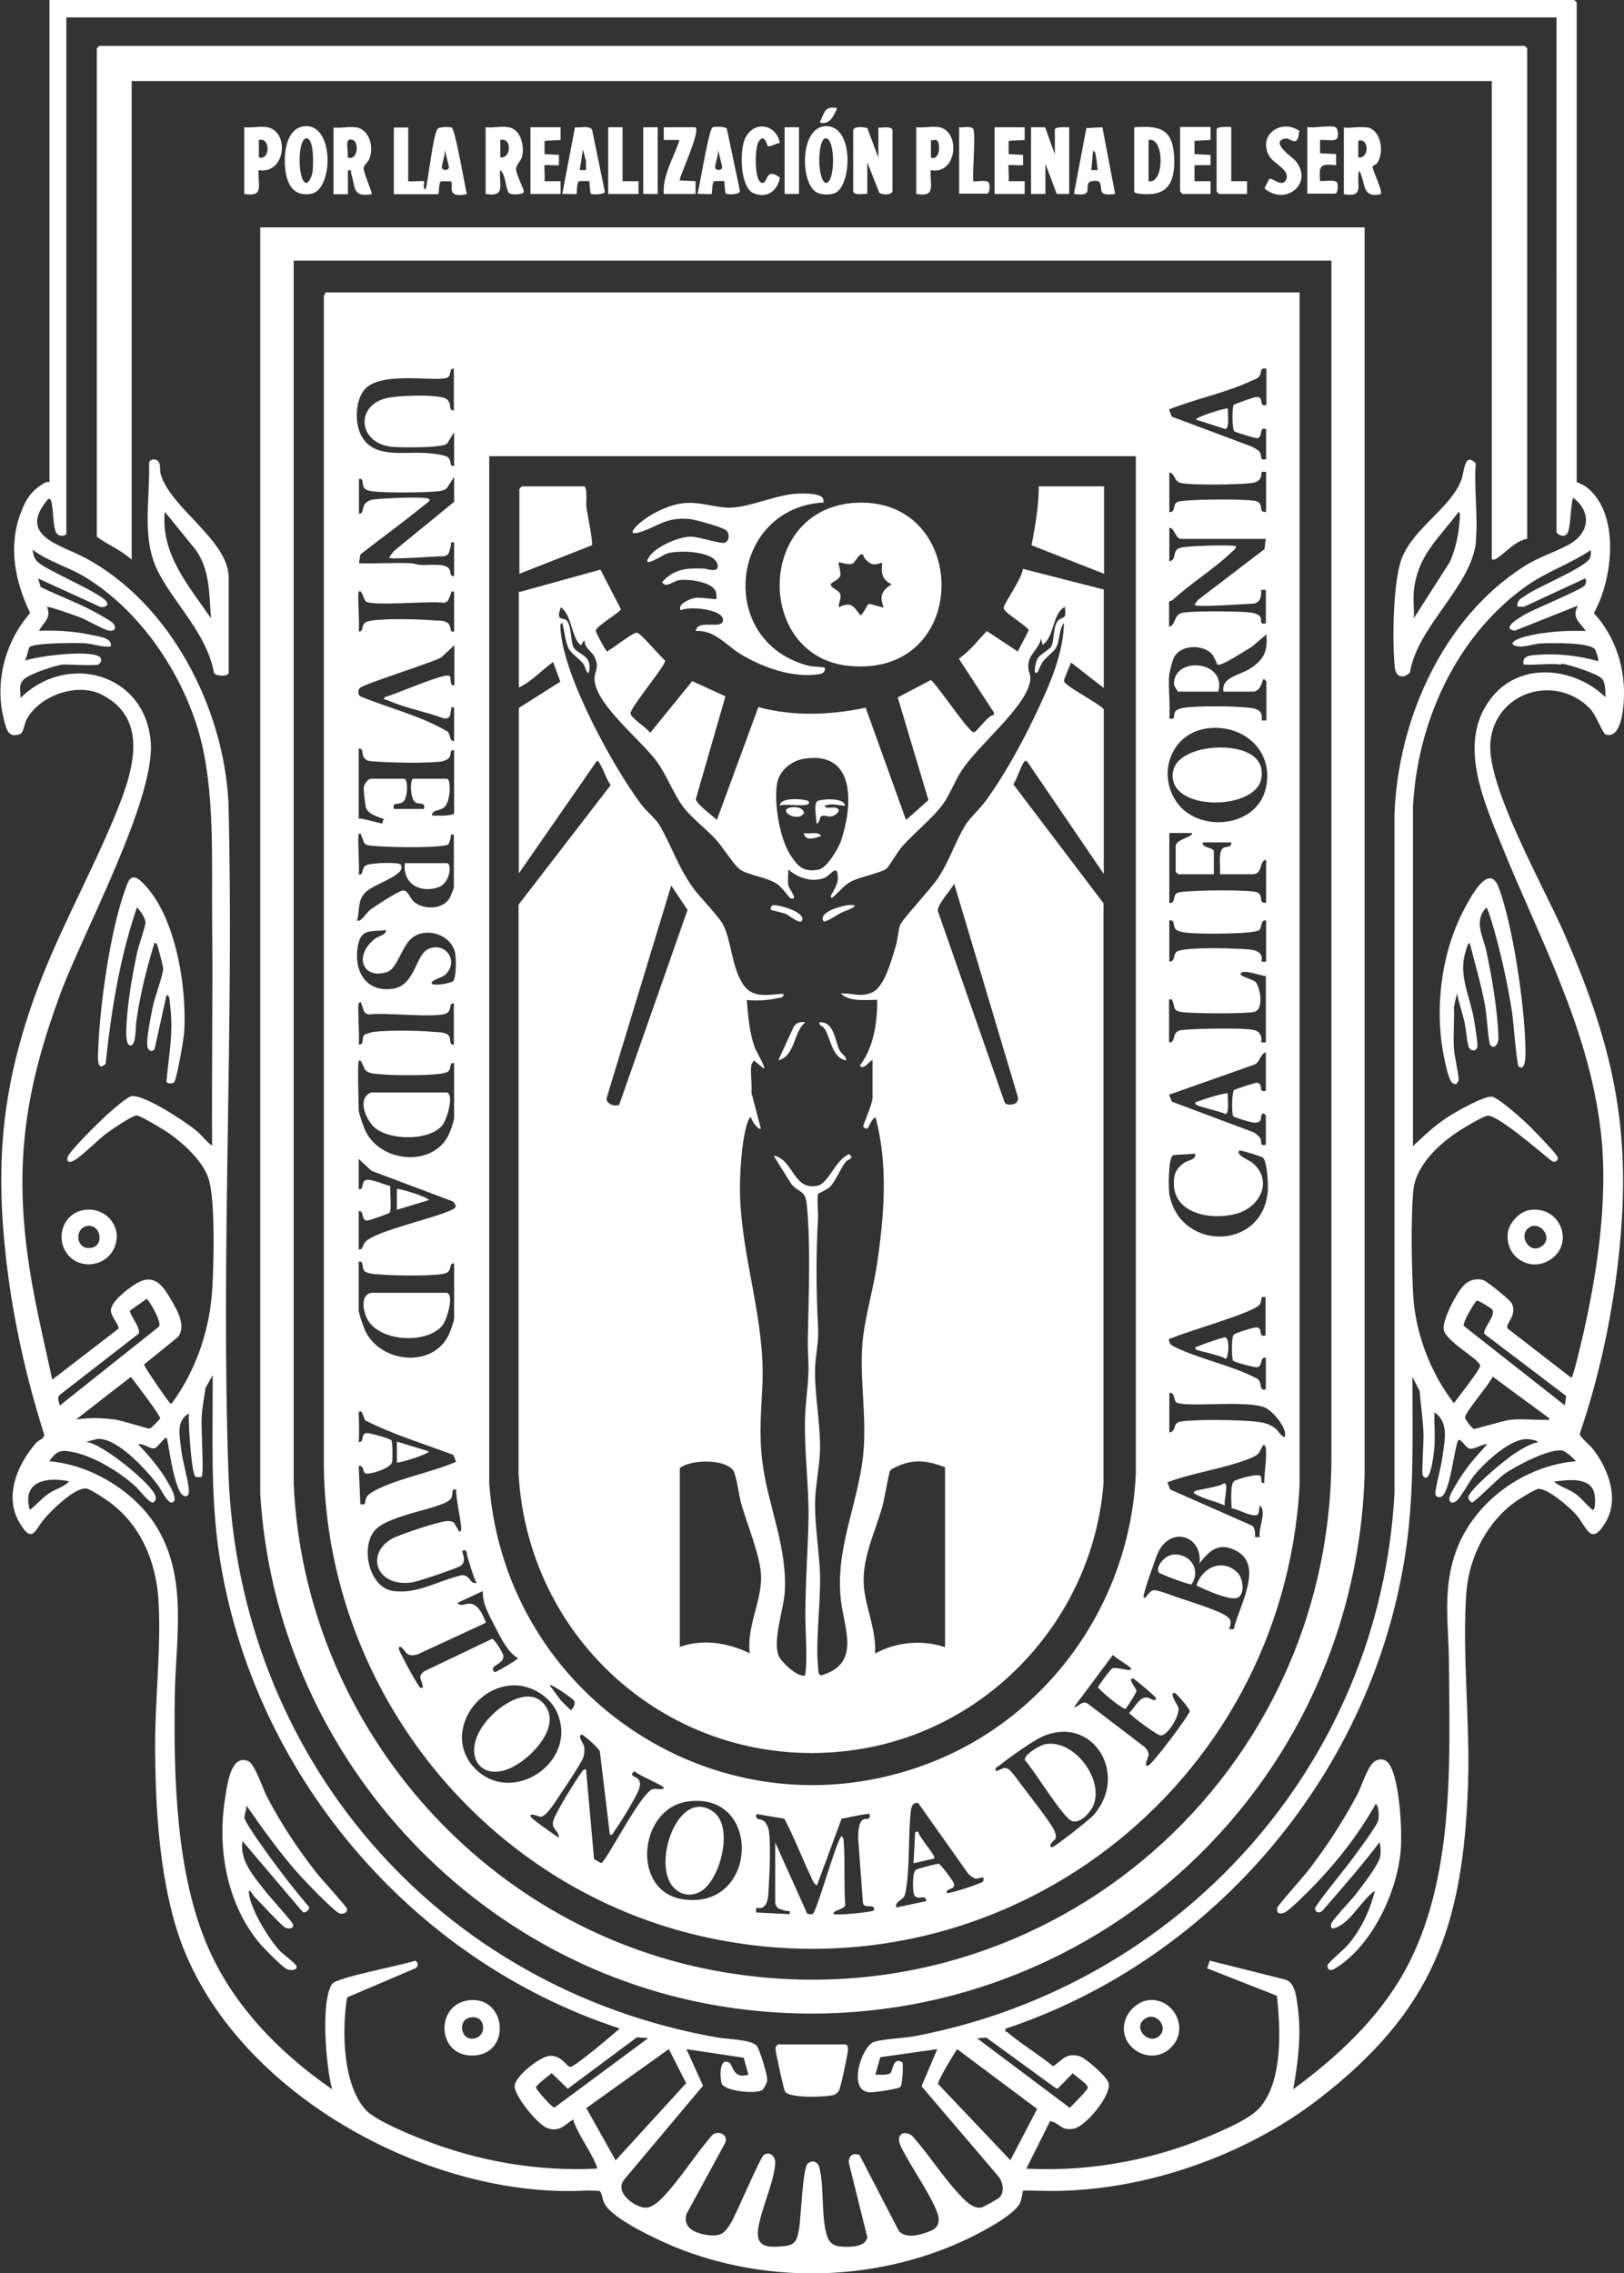 <?xml version="1.0" encoding="UTF-8"?>
<svg id="Layer_2" data-name="Layer 2" xmlns="http://www.w3.org/2000/svg" viewBox="0 0 58.72 82.17">
  <rect x="0" y="0" width="58.72" height="82.17" fill="#333333" stroke="none"/>
  <defs>
    <style>
      .cls-1 {
        fill: #fff;
      }
    </style>
  </defs>
  <g id="Layer_1-2" data-name="Layer 1">
    <g>
      <path class="cls-1" d="M56.98,17.41s.29.12.4.21c1.21.96.94,3.32.25,4.54.8.88,1.16,2.03,1.08,3.22-.03.36-.12,1.33-.65,1.17-.11-.03-.36-.73-.58-.95-1.26-1.26-3.42-.59-3.59,1.22-.15,1.59,1.95,5.27,2.65,6.88,1.88,4.31,2.52,7.38,1.94,12.13-.25,2.03-.7,4.06-1.36,6,0,.11.37.41.47.54.57.73.98,1.82.45,2.68s-.66.15-1.05-.3c-.21-.25-1.07-.99-1.38-.93-.13.03-.61.32-.74.41-1.08.73-1.75,2.03-1.85,3.33-.16,2.22.14,4.68.06,6.96-.18,5.14-1.29,8.17-5.38,11.34-2.75,2.13-6.58,3.43-10.05,3.33-.1,0-.64-.02-.66,0-.02.02-.04.33-.13.48-.3.51-1.79,1.24-2.37,1.48-3.18,1.34-6.89,1.37-10.09.07-.61-.25-2.28-1.02-2.55-1.58-.07-.13-.08-.41-.19-.45-.21,0-.42-.02-.63,0-5.82.23-12.99-3.81-14.69-9.61-.57-1.95-.71-4.14-.73-6.16-.03-1.81.23-3.81.12-5.58-.09-1.42-.65-2.74-1.82-3.58-.14-.1-.63-.42-.76-.45-.42-.09-1.33.82-1.58,1.13-.32.4-.41.86-.86.11-.58-.97-.08-2.12.6-2.9.09-.1.27-.13.29-.29-.65-2.04-1.12-4.14-1.37-6.27-.4-3.45-.18-6.15.97-9.42.82-2.33,2.03-4.44,2.96-6.69.59-1.44,1.33-3.47-.5-4.38-.88-.44-2.26.05-2.71.93-.07.13-.09.46-.24.51-.4.14-.47-.16-.55-.46-.38-1.37.01-2.87.93-3.92-.55-1.15-.8-2.4-.34-3.62.19-.51.39-.81.87-1.09.06-.04.17-.02.17-.03V0h55.13s.09.08.09.09v17.32ZM56.3.63H2.4v18.65c0,.1-.28.14-.37-.03-.11-.21-.1-.77-.16-1.05-.01-.06-.03-.2-.13-.16-1.14,1.33.45,1.65,1.33,2.12,3.08,1.64,5.01,5.4,5.19,8.83.21,8.04-.28,16.23,0,24.25.36,10.28,7.55,18.63,17.69,20.41.33.06,1.25.07,1.42.31.1.14.39,1.06.37,1.23,0,.09-.11.29-.17.35-.21.17-1.4.05-1.48-.24-.06-.2-.09-.96.28-.74.14.08.13.61.69.43l-.17-.61-2.07-.31.6,1.32-2.83,3.37c-.41.46.32,1,.72,1.04.27.02.54-.25.7-.42.61-.65,1.15-1.53,1.75-2.21.22-.18.59,0,.46.29l-1.4,2.57c-.14.52.34.7.77.76.48.06.62-.07.85-.46.2-.34,1.05-2.35,1.18-2.44.22-.13.41.04.41.28-.02.67-.53,1.71-.62,2.43-.08.66.4.64.94.59.42-.04.47-.23.54-.61s.13-2.23.32-2.38.37-.04.42.16c.18.72.05,1.79.28,2.48.08.23.22.33.45.36.3.03.93.05,1-.33l-.67-2.7c-.01-.25.16-.37.39-.27l1.43,2.76c.26.25.7.14,1.01.03.24-.09.4-.15.42-.45.04-.47-1.21-2.2-1.41-2.76-.11-.36.18-.48.45-.28.58.65,1.08,1.44,1.66,2.07.2.22.53.6.86.52.07-.02.57-.3.63-.35.21-.2.13-.57-.03-.77l-2.78-3.26.57-1.34-2.06.29-.18.63c.14,0,.42.03.54-.05.1-.07.08-.6.43-.4.05.03.02.82-.07.9-.07.07-.96.2-1.11.19-.82-.05-.28-1.7.18-1.83.4-.11,1.02-.12,1.46-.2,9.57-1.82,16.81-9.8,17.34-19.61v-24.54c.12-3.41,1.73-7.08,4.66-8.96.54-.35,1.09-.51,1.62-.79.76-.4.88-1.18.18-1.71-.1.25-.08,1.17-.23,1.32-.13.13-.37,0-.37-.09V.63ZM3.58,24.02c-.19.05-1,0-1.26,0s-1.22.33-1.44.52c-.23.2-.13.42-.14.69,1.68-1.66,4.5-.91,4.71,1.58.17,2.08-2.44,6.89-3.26,9.09-1.2,3.25-1.66,5.86-1.21,9.34.2,1.56.58,3.1.91,4.63l2.39-1.84c.06-.1-.27-.44-.27-.66,0-.34.68-.84.96-1,.62-.34.92.11,1.21.6.22.38.58.98.24,1.37l-1.21.98c0,.08.76,1.18.87,1.31.04.05.05.11.13.1.9-1.23,1.39-2.7,1.47-4.22.05-.87.11-3.21-.15-3.94-.23-.65-.94-1.28-1.5-1.66-.17-.11-.94-.58-1.09-.59-.16,0-.9.51-1.08.64-.3.22-.95.88-1.19.99-.16.08-.26.07-.23-.11.04-.21,1.17-1.31,1.41-1.53.17-.15.76-.68.92-.69.48-.04,1.95.93,2.35,1.27.19.16.34.38.55.52-.02-2.71.03-5.42,0-8.13-.02-2.15.11-4.72-.47-6.77-.63-2.23-2.18-4.5-4.19-5.69-.6-.35-1.28-.53-1.83-.95.02.17.05.31.17.43.36.35,2.45,1.18,2.53,1.5.03.13-.19.18-.29.12l-2.21-1.01.09.31c.72.35,1.54.64,2.22,1.05.09.05.36.2.4.26.14.16.06.31-.17.26-.2-.04-.79-.39-1.06-.49-.14-.05-1.12-.4-1.16-.36.17.41-.12.54-.29.86.62-.02,1.23.01,1.84.14.26.06.84.1.75.43-.32.03-.63-.1-.95-.12s-1.78-.01-1.97.13c-.06.04-.11.41-.18.5.49-.17,2.33-.4,2.7-.14.1.07.06.23-.03.26ZM56.44,24.02c-.42-.05-.92.03-1.35,0-.07-.32.24-.33.49-.35.74-.06,1.5.03,2.21.23.03-.03-.08-.37-.12-.43-.2-.26-1.62-.23-1.98-.21-.31.02-.75.22-1,.03-.05-.23.95-.39,1.14-.41.5-.07,1-.09,1.51-.07-.23-.34-.52-.47-.29-.92l-2.28.91c-.51-.09.16-.46.35-.58.34-.2,2.07-.91,2.17-1.05.05-.06.1-.2.02-.26l-2.2,1.02h-.24c-.05-.23.15-.31.33-.43.42-.3,2.14-.99,2.29-1.33.04-.09.03-.19.03-.29-.78.53-1.59.77-2.37,1.33-2.51,1.81-3.9,4.89-4.06,7.95v12.27c.41-.39.8-.76,1.27-1.06.29-.19,1.28-.75,1.58-.73.21.02.98.71,1.18.89.17.15,1.21,1.21,1.21,1.32,0,.13-.13.18-.23.11-.36-.28-1.96-1.68-2.32-1.63-.16.02-.84.43-1.01.54-.73.47-1.59,1.26-1.67,2.18-.09,1.04-.06,2.74,0,3.8.08,1.35.64,2.81,1.47,3.87.14-.19.95-1.22.95-1.35,0-.23-1.26-.88-1.32-1.32-.05-.35.5-1.4.77-1.63.18-.16.43-.22.66-.15.13.04.99.73,1.04.85.19.46-.25.71-.16.9l2.3,1.78c.08-.02.3-1.03.35-1.21.58-2.44,1.02-5.28.71-7.78-.46-3.74-2.2-6.86-3.58-10.27-.67-1.65-1.63-3.79-.32-5.37,1.05-1.27,2.97-1.04,4.08.03,0-.17,0-.53-.12-.66-.16-.19-1.2-.52-1.46-.55ZM2.17,50.8l3.57-2.84c.15-.14-.38-1.01-.44-1.01l-.61.43c.04.2.42.66.32.83l-2.85,2.21c-.11.11-.02.25,0,.38ZM53.66,48.2c0-.24.46-.69.28-.88-.04-.05-.49-.32-.54-.31-.12.11-.53.82-.47.92l3.65,2.87.05-.34-2.98-2.26ZM22.4,73.32c-7.55-2.47-13.27-9.23-14.47-17.1-.33-2.17-.23-4.32-.24-6.51l-.26.46c-.05.36-.13.76-.14,1.12-.02.29.09,2.04,0,2.09-.03.02-.19.02-.22,0-.15-.09-.27-2-.24-2.29-.48.28-.33.82-.28,1.29s.26,1.1.28,1.51c.01.28-.23.24-.34,0-.25-.53-.34-1.35-.46-1.93-.15.05-.32.36-.44.39-.17.04-.41-.2-.59-.14.39.41.81.9,1.08,1.39.06.11.39.64.15.71-.17.05-.41-.48-.52-.63-.42-.55-1.45-1.7-2.18-1.67l-.43.11c.55.01,2.48,1.58,2.53,1.99.01.09-.01.15-.09.2-.14.04-.52-.48-.66-.6-.57-.51-1.44-1.04-2.18-1.21-.46-.1-.63-.1-.92.32,1.51.12,3.12,1.1,3.9,2.4,1.12,1.86.67,4.03.64,6.08-.04,2.91.03,6.44,1.22,9.13.93,2.11,2.6,3.8,4.47,5.09-.22-.78-.43-3.18,0-3.81.17-.24,2.58-.68,3-.84.13.07.13.21,0,.28l-2.46,1.05c-.19,1.16-.17,3.15.68,4.07.34.37,1.53.86,2.04,1.06,2.01.79,4.13,1.16,6.29,1.06.06,0,.02-.08,0-.12-.22-.56-.65-1.08-.84-1.66-.32.22-.53.48-.96.3-.32-.13-1.18-1.16-1.15-1.52s.94-1.07,1.28-1.08c.44-.01.61.42.74.4.19-.03,1.52-1.16,1.76-1.37ZM2.75,51.31c.48-.07.92-.06,1.4,0,.24.03,1.2.34,1.26.33.04,0,.37-.33.38-.37.02-.09-.92-1.33-1.06-1.5l-1.98,1.54ZM51.87,51.03c-.02.39.02.79,0,1.18,0,.12-.13,1.57-.43,1.12-.04-.06.04-1.25.03-1.47-.01-.51-.1-1.07-.14-1.58l-.26-.51c0,2.11.07,4.19-.24,6.28-1.16,7.94-6.87,14.75-14.47,17.28-.04.13.03.1.07.13.5.43,1.13.8,1.65,1.23.34-.23.45-.49.94-.37.21.05,1.04.76,1.07,1,.07.45-.83,1.53-1.25,1.62-.48.1-.49-.19-.87-.27l-.86,1.72c2.39.12,4.76-.34,6.93-1.31.47-.21,1.22-.54,1.54-.93.81-.98.72-2.82.59-4.01l-2.52-.99.09-.28,2.75.69c.35.13.38.63.43.95.14,1.01.02,2.01-.16,3.01,1.58-1.16,3.07-2.54,4.03-4.27,1.81-3.29,1.63-7.49,1.6-11.16-.01-1.44-.25-2.67.28-4.08.66-1.75,2.46-3.04,4.31-3.19-.08-.11-.38-.37-.5-.39-.47-.07-1.7.57-2.1.86-.21.15-1.08,1.03-1.15,1.02-.05,0-.15-.12-.14-.19.04-.29,1.38-1.4,1.69-1.59.26-.16.53-.34.83-.4-.02-.07-.32-.11-.38-.11-.61-.03-1.53.83-1.91,1.29-.19.23-.48.78-.63.92s-.31.11-.28-.1c.02-.13.33-.64.43-.78.27-.42.61-.79.94-1.15-.17-.01-.46.18-.61.17s-.24-.22-.34-.28c-.06-.04-.04-.09-.12,0-.16.5-.24,1.49-.5,1.92-.1.17-.34.14-.31-.08.06-.42.2-.86.26-1.3.07-.56.24-1.2-.28-1.57ZM56.01,51.26l-2.04-1.5c-.12.29-.98,1.26-1,1.48,0,.06.26.4.32.41.07.01,1.06-.3,1.32-.33.41-.04.84.01,1.26,0,.06,0,.16.04.14-.06ZM2.52,53.55c-.81-.18-1.75-.02-1.44,1.03.24-.19.44-.43.69-.6s.55-.23.74-.44ZM56.18,53.55c.23.2.53.26.79.45.21.15.35.35.53.5.05.04.09.14.14.03s.04-.41.01-.53c-.12-.64-1-.51-1.48-.44ZM23.43,73.67l-.4-.03-2.5,1.86-.58-.56s-.59.44-.57.52c.02.09.59.74.67.72l3.39-2.51ZM35.32,73.67l3.36,2.52s.64-.63.65-.72c.02-.14-.45-.42-.54-.53l-.54.55h-.06s-2.53-1.84-2.53-1.84l-.34.03ZM24.18,74.07l-2.98,2.13,1.06,1.89,2.55-2.79-.62-1.22ZM36.53,78.09l.97-1.86-2.89-2.16c-.11.15-.73,1.18-.69,1.26l2.62,2.76Z"/>
      <path class="cls-1" d="M49.34,8.22v45.08c-.36,12.01-10.99,21-22.94,19.27-9.28-1.35-16.44-9.22-16.99-18.58V8.22h39.93ZM48.14,9.42H10.62v44.22c.38,8.6,6.72,15.98,15.17,17.58,11.68,2.21,22.27-6.66,22.35-18.44V9.42Z"/>
      <path class="cls-1" d="M55.2,19.48c-.42.08-.74.48-1.06.69-.07.05-.11.07-.2.05V2.93H4.76v17.3c-.38-.35-.86-.53-1.26-.83V1.75s.08-.09.09-.09h51.54s.09.08.09.09v17.73Z"/>
      <path class="cls-1" d="M53.37,19.57c-.16,1.62-2.12,3.06-2.39,4.74-.25.24-.51.17-.55-.2-.09-.93-.07-3.09.26-3.94.44-1.1,1.74-1.79,2.14-2.8.12-.3.11-1.06.53-.62-.07.9.09,1.93,0,2.82ZM51.12,21.46c-.03.29.02.6,0,.89l1.31-2.05c.21-.49.32-1.01.35-1.54,0-.03.04-.32-.06-.23-.76,1.01-1.49,1.57-1.61,2.93Z"/>
      <path class="cls-1" d="M8.26,24.33c-.04.14-.45.11-.52,0-.26-1.4-1.35-2.41-1.98-3.58-.67-1.23-.33-2.65-.37-3.99,0-.15.17-.19.29-.12.15.09.09.37.13.5.37,1.25,2.46,2.39,2.46,3.75v3.45ZM7.63,22.35c-.07-.85-.03-1.74-.55-2.47l-1.12-1.38c-.16,1.51.87,2.69,1.67,3.85Z"/>
      <path class="cls-1" d="M28.17,73.9h2.41c.06,0,.09.13.08.19,0,.15-.26,1.35-.32,1.47-.03.06-.12.14-.18.16-.29.09-1.6.13-1.77-.11-.05-.06-.35-1.44-.35-1.55,0-.1.05-.12.12-.18Z"/>
      <path class="cls-1" d="M14.76,4.6v1.95c.1.02.55-.02.57,0,.03.03-.07.29.06.29.1-.37.27-1.97.43-2.18.06-.08.42-.08.51-.05.13.05.48,2.12.55,2.41-.79.16-.46-.34-.57-.46-.01-.01-.32-.01-.37,0-.07.01-.07.46-.09.46h-1.61v-2.41h.52ZM16.08,5.4c.04.18-.12.53-.1.66s.32.11.24-.08l-.14-.59Z"/>
      <path class="cls-1" d="M31.36,7.01c-.14-.02-.46.07-.51-.09v-2.22c.05-.15.38-.11.51-.07l.4,1.07v-1.09c.14.02.46-.07.51.09v2.22c-.05.14-.39.13-.48.04l-.43-1.09v1.15Z"/>
      <path class="cls-1" d="M37.28,4.6h.51s.35.98.35.98v-.89c0-.12.42-.09.52-.09v2.41h-.45s-.41-1.09-.41-1.09v1.09h-.52v-2.41Z"/>
      <path class="cls-1" d="M12.89,4.6c.48.1.64.74.46,1.15-.05.12-.19.21-.2.32-.02.16.33.91.29.95-.71.11-.57-.22-.74-.73-.03-.09.05-.16-.12-.13v.86h-.52v-2.41c.25.03.6-.05.83,0ZM12.57,5.69c.37.14.42-.55.19-.63-.34-.12-.15.38-.19.63Z"/>
      <path class="cls-1" d="M18.4,4.6c.44.09.56.67.48,1.05-.04.17-.22.3-.22.47,0,.18.29.72.28.81,0,.11-.43.12-.52.06-.14-.09-.13-.73-.34-.84-.04.52.22.99-.52.86v-2.41c.25.03.6-.05.83,0ZM18.09,5.69c.4.05.43-.74,0-.63v.63Z"/>
      <path class="cls-1" d="M49.43,4.6c.51.1.63.91.37,1.29-.05.07-.16.09-.17.13-.01.14.39.9.29,1-.71.15-.52-.42-.78-.86-.12.51.23.99-.55.86v-2.41c.25.03.6-.05.83,0ZM49.11,5.69c.41.06.4-.73,0-.6v.6Z"/>
      <path class="cls-1" d="M41.01,4.6c.88-.06,1.37.03,1.44,1,.04.62-.03,1.33-.78,1.41-.11.01-.66.03-.66-.09v-2.33ZM41.53,6.55c.58.12.58-1.62,0-1.49v1.49Z"/>
      <path class="cls-1" d="M11.06,4.56c1.04-.03.99,2.34.17,2.45-.49.07-.75-.17-.87-.63-.14-.57-.1-1.8.7-1.82ZM11.06,5c-.32.06-.3,1.69.05,1.61.1-.09.17-.26.19-.39.03-.19.07-1.27-.24-1.22Z"/>
      <path class="cls-1" d="M29.43,6.88c-.5-.48-.47-2.28.42-2.32,1.06-.04.95,2.23.31,2.43-.22.07-.56.06-.73-.11ZM29.84,5c-.27.05-.31,1.41,0,1.61.37.08.38-1.67,0-1.61Z"/>
      <path class="cls-1" d="M26.25,7c-.05-.05-.05-.44-.06-.45-.01-.01-.32-.01-.37,0-.07.01-.07.43-.09.46-.03.03-.42-.02-.51,0,.08-.29.41-2.36.55-2.41.09-.03.46-.03.51.05l.47,2.23c.04.18-.47.15-.5.12ZM25.96,5.4c.04.18-.12.53-.1.66s.32.11.24-.08l-.14-.59Z"/>
      <path class="cls-1" d="M21.37,7c-.05-.05-.05-.44-.06-.45-.01-.01-.33-.01-.37,0-.09.02-.08.45-.09.46-.02.02-.43-.01-.52,0l.46-2.41c.16.03.55-.08.62.1l.46,2.23c-.03.12-.47.1-.5.08ZM21.19,6.15v-.31s-.11-.44-.11-.44l-.12.75h.23Z"/>
      <path class="cls-1" d="M39.86,4.6l.46,2.41c-.7.1-.41-.19-.57-.43-.05-.07-.33-.05-.38.02-.14.2.17.51-.54.41l.45-2.38.58-.03ZM39.69,6.15s-.05-.45-.07-.53c-.01-.06-.02-.17-.1-.16l-.06.69h.23Z"/>
      <path class="cls-1" d="M9.67,4.6c.81.16.66,1.71-.32,1.55-.04.52.23.99-.52.86v-2.41c.25.03.6-.05.83,0ZM9.36,5.69c.42.12.42-.75,0-.63v.63Z"/>
      <path class="cls-1" d="M33.97,4.6c.76.15.65,1.73-.32,1.55-.04.52.23.99-.52.86v-2.41c.25.03.6-.05.83,0ZM33.88,5.07c-.05-.03-.15,0-.22,0v.63c.35.11.34-.55.22-.62Z"/>
      <path class="cls-1" d="M43.77,4.6v.46s-.58.03-.58.03v.48s.58.03.58.03v.37s-.58,0-.58,0v.58h.58s0,.46,0,.46h-1.01s-.09-.08-.09-.09v-2.33h1.09Z"/>
      <path class="cls-1" d="M37.05,4.6v.46s-.58.03-.58.03v.48s.52.03.52.03v.37c-.09.02-.5-.02-.52,0s.02.48,0,.58h.58s0,.46,0,.46h-1.09v-2.41h1.09Z"/>
      <path class="cls-1" d="M20.27,4.6v.46s-.58.03-.58.03v.48s.52.03.52.03v.37c-.09.02-.5-.02-.52,0s.02.48,0,.58h.58s0,.46,0,.46h-1.09v-2.41h1.09Z"/>
      <path class="cls-1" d="M48.28,4.6c.11.03.12.32.06.41-.08.11-.47.03-.61.05v.48s.58.03.58.03v.4c-.58-.05-.62,0-.58.57.14.02.53-.06.61.05.06.09.03.41-.06.41h-1.01v-2.41c.26.05.79-.07,1.01,0Z"/>
      <path class="cls-1" d="M46.98,4.72c-.06.69-.31.23-.53.29-.54.13.29.68.39.8.68.82-.36,1.65-1.12,1l.17-.34c.11-.07.46.33.61.03.17-.36-.44-.56-.62-.88-.4-.75.45-1.34,1.1-.89Z"/>
      <path class="cls-1" d="M25.15,4.6c.17.18-.52,1.63-.58,1.92l.58.03v.46h-1.15c-.05-.68.37-1.32.57-1.95h-.57s0-.46,0-.46h1.15Z"/>
      <path class="cls-1" d="M28.2,5.17c-.14,0-.3.13-.43.12-.03,0-.12-.51-.34-.17-.15.23-.17,1.55.16,1.49.18-.04.1-.57.61-.19-.09.49-.48.77-.96.56s-.5-1.52-.31-1.95c.3-.69,1.14-.57,1.27.15Z"/>
      <polygon class="cls-1" points="22.51 4.6 22.51 6.55 23.09 6.55 23.09 7.01 21.99 7.01 21.99 4.6 22.51 4.6"/>
      <path class="cls-1" d="M44.52,4.6v1.95h.57s0,.46,0,.46h-1.01s-.09-.08-.09-.09v-2.24c0-.12.42-.09.52-.09Z"/>
      <path class="cls-1" d="M34.69,4.6c.14.02.46-.07.51.09.08.25-.06,1.79,0,1.86.03.03.42-.05.52.02.11.08.06.43-.03.43h-1.01v-2.41Z"/>
      <rect class="cls-1" x="28.37" y="4.6" width=".52" height="2.41"/>
      <rect class="cls-1" x="23.26" y="4.6" width=".52" height="2.41"/>
      <path class="cls-1" d="M30.27,3.91c-.13.29-.27.62-.63.52.17-.35.17-.62.63-.52Z"/>
      <path class="cls-1" d="M8.9,65.22c.04.16-.07.35-.06.49.01.18.94,1.45,1.12,1.69.39.53.8,1.04,1.22,1.54.02.1-.18.26-.26.14l-2.15-2.53c-.12.71.43,1.3.84,1.83.14.18.98,1.11.99,1.19.02.15-.16.16-.28.11s-.95-.95-1.12-1.12c-.04-.04-.22-.37-.2-.14.05.58.72,1.67,1.12,2.1.11.11.59.47.6.55.04.16-.22.16-.34.11-.17-.07-.83-.75-.98-.92-1.22-1.46-1.56-3.48-1.25-5.33.07-.43.2-1.54.83-1.27.23.1.52.99.67,1.28.5.96,1.12,1.9,1.79,2.75.15.2,1.09,1.22,1.11,1.31.02.14-.17.21-.28.16-.22-.1-1.16-1.08-1.38-1.32-.74-.81-1.38-1.72-2.01-2.62Z"/>
      <path class="cls-1" d="M16.98,72.3c1.34-.13,1.51,1.94.15,2s-1.41-1.88-.15-2ZM16.98,72.93c-.44.1-.32.82.14.76.51-.06.46-.9-.14-.76Z"/>
      <path class="cls-1" d="M49.74,68.32c-.47.32-.85,1.07-1.35,1.32-.16.08-.3.12-.26-.09.03-.14.71-.85.86-1.04.22-.28.89-1.14.92-1.43.02-.14.01-.35-.03-.49-.64.85-1.34,1.64-2.04,2.45-.1.13-.29.11-.29-.06,0-.11,1.14-1.5,1.31-1.74.2-.27.87-1.16.96-1.4.04-.12.03-.19.03-.31,0-.06-.03-.31-.11-.32-.6,1.07-1.4,2.1-2.27,2.99-.17.18-.85.86-1.02.93-.16.07-.3.05-.27-.16.01-.09,1.02-1.21,1.17-1.42.64-.84,1.24-1.76,1.73-2.69.16-.3.39-1.1.67-1.22.27-.12.45.02.56.27.3.67.39,2.2.34,2.93-.11,1.49-.99,3.39-2.26,4.24-.13.09-.39.26-.39-.04,0-.08.6-.58.72-.72.49-.56.83-1.29,1-2.01Z"/>
      <path class="cls-1" d="M41.52,72.3c.82-.1,1.42.85.96,1.54-.67,1-2.17.22-1.78-.86.12-.33.47-.64.82-.68ZM41.92,73.59c.36-.34-.16-.93-.56-.59s.19.93.56.59Z"/>
      <path class="cls-1" d="M6.3,39.12c-.05.06-.26.06-.28-.02.06-.76.21-1.52.17-2.29,0-.12-.06-.74-.08-.78-.01-.03-.07-.07-.09-.06l-.43,1.95c-.1.13-.23.06-.26-.09-.05-.26.13-1.11.19-1.42.07-.36.37-1.13.38-1.4,0-.07-.2-.85-.23-.89-.09-.1-.1.02-.12.08-.27.89-.49,1.79-.62,2.71-.03.19,0,.88-.21.88s-.15-.65-.14-.83c.04-.78.21-1.73.37-2.5.05-.24.31-.97.31-1.12s-.2-.44-.31-.54c-.62,1.82-.93,3.73-1.13,5.65-.33.33-.28-.28-.27-.5.06-1.61.42-4.2.95-5.72.15-.45.25-.74.69-.29,1.18,1.2,1.57,3.77,1.47,5.38-.02.25-.26,1.66-.36,1.79Z"/>
      <path class="cls-1" d="M3.02,43.74c.86-.15,1.52.73,1.04,1.5-.34.55-1.18.63-1.6.12-.48-.58-.19-1.49.56-1.62ZM3.19,44.31c-.48.04-.47.77-.02.8.63.04.51-.84.02-.8Z"/>
      <path class="cls-1" d="M54.92,38.56c-.08-.05-.2-1.64-.24-1.92-.14-.91-.34-1.86-.58-2.75-.04-.14-.29-1.08-.36-1.08-.47.49-.11,1.03.01,1.6.2.95.4,2.12.43,3.09,0,.37-.28.46-.33.16-.07-.42-.08-.89-.16-1.34-.14-.76-.36-1.49-.55-2.24-.08.03-.13.25-.15.33-.27.84.17,1.61.31,2.47.03.17.14.85.12.95-.03.18-.25.19-.32,0-.07-.22-.09-.66-.16-.94-.08-.33-.19-.65-.26-.98l-.11.49c.02.49-.03,1.01,0,1.5.01.23.19,1.01.17,1.14-.04.17-.18.21-.29.02-.14-.25-.29-1.09-.33-1.4-.2-1.61.07-3.4.84-4.83.22-.41.88-1.68,1.23-.75.51,1.37.91,4.12.96,5.59,0,.17.08,1.09-.23.89Z"/>
      <path class="cls-1" d="M55.3,43.74c1.1-.18,1.66,1.19.76,1.79-.73.48-1.65-.09-1.54-.97.05-.37.42-.76.78-.82ZM55.22,44.43c-.3.31.13.95.56.59.4-.34-.19-.98-.56-.59Z"/>
      <path class="cls-1" d="M46.99,10.57v43.13c-.61,10.88-10.71,18.66-21.44,16.33-7.93-1.72-13.7-8.84-13.84-16.96V10.77c-.01-.06.04-.2.09-.2h35.19ZM16.42,13.33c-.18-.04-.1.19-.2.29-.24.25-2.5-.28-3.07.5-.3.4-.32,1.14-.11,1.58.41.87,1.48.63,2.26.67.2.01.81.05.92.18s.02.32.2.29v-1.21l-.26.41c-.21.16-1.68.14-2.01.11-1.19-.14-1.31-1.46-.21-1.75.41-.11,1.77-.15,2.14-.01.06.02.09.05.13.1.11.14.01.37.2.34v-1.49ZM45.78,13.33c-.26-.06-.13.13-.26.29-.06.07-.17.1-.26.14-.9.43-2.05.66-2.99,1.04l.1.26,2.91,1.09c.08.05.22.11.27.19.1.17-.03.31.23.26v-1.09c-.28-.1-.1.29-.32.33-.06.01-.78-.21-.83-.25-.09-.08-.08-.92-.02-.96.05-.03.74-.28.81-.28.33-.02.05.37.37.29v-1.32ZM41.07,16.49h-23.38v37.15c.59,7.77,8.43,12.89,15.81,10.13,4.4-1.65,7.37-5.83,7.57-10.53V16.49ZM42.28,17.07v1.44c.21.02.14-.22.23-.32.07-.08.22-.08.31-.09.57-.05,1.98-.07,2.53,0,.42.06.09.45.43.4v-1.44c-.26-.04-.13.05-.19.19-.08.18-.24.2-.42.22-.51.05-1.93.07-2.41,0-.35-.05-.23-.33-.49-.4ZM16.42,17.24l-.26.4c-.11.1-.2.1-.34.12-.52.05-1.85.06-2.35,0-.09-.01-.23-.04-.29-.11-.12-.13,0-.37-.2-.34v1.26c.19,0,.09-.22.23-.37.05-.06.14-.11.21-.13.17-.04.69-.06.9-.07.24-.01,1-.04,1.18.03.13.05-.16.22-.2.26-.74.6-1.52,1.17-2.27,1.75l-.05.32c.62.02,1.25-.03,1.87,0,.12,0,.23.05.34.06.26.02.81-.06,1,.09.15.11.04.35.23.31v-1.21c-.17-.03-.09.04-.12.13-.06.18-.03.32-.26.37-.16-.02-1.97.14-1.97.04l.17-.23,2.18-1.78v-.89ZM45.78,19.48h-3.07c-.21,0-.25-.42-.43-.4v1.21c.31-.06.05-.42.44-.5.19-.04.78-.06,1.02-.07.1,0,.95-.02.95.03,0,.09-.09.14-.15.2-.62.6-1.47,1.12-2.13,1.73-.05.05-.14.05-.14.06v.92c.28-.09.14-.47.54-.52.45-.06,1.96-.05,2.41,0,.09.01.27.06.33.13.11.15-.05.32.22.26v-1.21h-.17c.02.22-.02.45-.27.5-.18,0-2.14.15-2.14.04l.12-.17,2.41-1.84.05-.38ZM12.97,21.38c-.05.06.04,1.24,0,1.44.19.03.08-.2.23-.31.06-.05.18-.07.26-.08.52-.08,1.74-.05,2.3,0,.13,0,.32,0,.43.09.15.11.04.35.23.31v-1.44c-.15-.03-.09.02-.12.08-.07.13-.05.28-.25.32-.46-.08-2.57.13-2.82-.05-.08-.06-.16-.47-.25-.35ZM42.28,24.33c-.05.52.04,1.11,0,1.64.27.06.11-.12.22-.26.05-.07.23-.12.33-.13.5-.07,1.78-.06,2.3,0,.32.03.54.09.49.46h.17v-1.41s-.08-.08-.09-.09c-.06,0-.09.46-.4.46h-1.06c-.1-.51.57-.59.94-.82.52-.33.66-.62.61-1.25l-.54.46c-.18.09-1.1.72-1.23.63-.02-.01-.12-.32-.24-.42-.35-.31-1.09-.29-1.33.16-.06.12-.15.46-.16.59ZM16.42,23.33l-.46.43c-.34.2-2.88.98-2.96,1.12-.06.09-.07.25.05.3,1.03.42,2.15.69,3.11,1.25.15.08.07.39.26.35v-1.21c-.16-.01-.09,0-.11.09-.04.17,0,.32-.25.31-.65-.24-1.42-.38-2.05-.66-.07-.03-.14,0-.11-.11.34-.07,2.16-.89,2.35-.77.09.06-.02.39.18.34v-1.44ZM43.64,26.33c-1.29.18-1.82,1.63-1.09,2.67.77,1.1,2.83.93,3.2-.44s-.76-2.41-2.11-2.23ZM12.97,27.06v2.53c.14-.02.83.2.86.17,0,0,0-.12.06-.14.01-.04-.57-.13-.66-.43-.02-.08-.09-.64-.08-.72.01-.11.15-.32.26-.32h1.21c.13,0,.15.73-.07.85-.16.1-.37-.02-.31.24h1.09c.06-.27-.15-.14-.31-.24-.19-.11-.21-.85-.07-.85h1.21c.15,0,.15.83-.11,1.04-.16.13-.43.07-.43.29.27,0,.54.03.8-.06v-2.3c-.19-.03-.07.16-.2.29-.06.06-.16.09-.24.11-.47.08-1.96.05-2.47,0-.12-.01-.22,0-.31-.09-.16-.14-.02-.39-.23-.37ZM43.08,30.11h-.8v2.53c.21.02.14-.22.23-.32.07-.08.22-.08.31-.09.57-.05,1.98-.07,2.53,0,.42.06.09.45.43.4v-1.55c-.27.03-.1.52-.49.52h-1.18c.03-.22-.08-.82.12-.95.09-.06.31,0,.29-.2h-1.03c-.06.2.4.18.4.32v.83h-1.29s-.09-.08-.09-.09v-.92c0-.27.72-.35.57-.49ZM12.97,30.17c-.05.06.04,1.24,0,1.44.19.03.09-.19.23-.31.13-.12.98-.12,1.18-.09.09.02.14.04.14.14,0,.34-1.03.61-1.32.92s-.18.65-.29,1c.13.09.34-.28.46-.37.16-.13,1.03-.69,1.19-.71.2-.03.26.31.45.44.36.26,1.01.24,1.25-.17.02-.04.15-.35.15-.37v-1.92c-.17-.03-.09.05-.12.14-.07.18-.01.23-.26.26-.53.08-2.03.06-2.59,0-.32-.03-.25-.09-.36-.32-.02-.04-.03-.2-.12-.08ZM45.78,33.27c-.22-.02-.14.26-.25.35-.19.15-2.06.14-2.42.11-.17-.01-.55-.03-.63-.18-.06-.1,0-.31-.2-.28v1.49c.25,0,.1-.32.33-.39.4-.13,1.75-.1,2.23-.07.34.02.88,0,.77.46h.17v-1.49ZM13.95,33.62c-.56.07-.89-.07-1.01.57-.16.88.27,1.69,1.26,1.55.83-.12.81-1.24,1.31-1.45.6-.24,1.08.44.62.91-.06.12-.56.22-.52.34s.71,0,.78-.08c.11-.15.11-.84.06-1.04-.16-.65-1.04-.92-1.55-.52-.36.28-.54,1.11-.89,1.23-.88.3-1.25-.57-.45-1.2.13-.1.4-.12.4-.32ZM45.78,35.28c-.17.01-.84-.27-.92-.09-.05.12.5.21.56.33.16.25.28.98-.08,1.06-.32.07-2.27.06-2.63,0-.31-.05-.22-.18-.31-.38-.03-.08-.01-.09-.13-.07v1.55c.21.01.14-.23.25-.35.09-.1.22-.1.35-.11.5-.04,1.95-.07,2.41,0,.26.04.36.2.32.46h.17v-2.41ZM12.97,36.26c-.05.06.04,1.29,0,1.49.2.04.11-.24.19-.33.03-.04.3-.12.36-.12.53-.07,1.63-.05,2.18,0,.13,0,.38.02.48.09.17.12.02.39.23.37v-1.49c-.2-.02-.06.22-.25.35-.31.2-2.32-.04-2.82.05-.21-.04-.19-.19-.25-.32-.02-.04-.03-.2-.12-.08ZM45.78,38.04c-.22.03-.21.38-.45.45l-3.06,1.08.1.25,2.96,1.11c.08.05.2.14.24.22.08.15-.06.27.2.23v-1.06s-.08-.11-.12-.06c-.12.1.05.33-.31.32-.09,0-.72-.19-.75-.23-.06-.09-.05-.88.03-.95.04-.03.76-.27.83-.26.26.03.01.37.32.29v-1.38ZM12.97,38.38c-.05.07,0,1.52,0,1.75,0,.11.18.61.24.74.56,1.18,2.49,1.33,3.03.11.05-.1.18-.48.18-.57v-1.98c-.2-.04-.08.21-.23.31-.06.04-.24.07-.32.08-.52.06-1.7.06-2.24,0-.13-.01-.29-.03-.4-.12-.08-.07-.17-.46-.26-.35ZM42.4,41.78c-.16.11-.16,1.21-.11,1.44.43,2.02,3.37,1.97,3.55-.16.02-.23-.02-1.05-.17-1.21-.05-.05-.83-.29-.86-.26-.14.16.36.35.46.43.79.64.29,1.62-.56,1.85-.98.27-2.45-.03-2.25-1.33.03-.21.18-.39.36-.51s.44-.1.39-.33c-.12.02-.76.04-.8.06ZM12.97,41.89v1.09c.18.04.1-.18.2-.29.14-.15.73.14.94.18-.01.17.06.91-.03.97-.05.04-.74.28-.8.28-.24,0-.1-.38-.31-.34v1.38c.17.03.13-.17.26-.29.44-.4,2.44-.82,3.11-1.14.18-.09.17-.14.04-.3l-2.95-1.11-.46-.43ZM12.97,45.62v1.75c0,.1.17.58.22.7.53,1.19,2.44,1.41,3.03.19.06-.12.2-.51.2-.61v-1.98c-.19-.03-.08.2-.23.31-.06.05-.18.07-.26.08-.5.07-1.77.05-2.29,0-.11,0-.34-.03-.43-.09-.17-.12-.02-.39-.23-.37ZM45.78,46.89c-.26-.05-.12.09-.23.26-.18.29-2.66.98-3.16,1.21-.07.03-.14,0-.12.11.02.13.13.18.23.23.89.43,2.02.65,2.91,1.11.28.11.06.49.36.41v-1.15c-.25-.01-.09.32-.32.35-.1.01-.78-.17-.86-.23-.06-.04-.07-.88.02-.95.08-.06.72-.27.83-.26.26.03.01.37.32.29v-1.38ZM42.28,50.34v1.44c.3-.06.07-.34.43-.4.58-.08,2.03-.06,2.64,0,.32.03.56.08.81.29.02.02.3.43.31.2.02-.3-.45-.87-.73-.99-.66-.29-2.97.02-3.22-.2-.08-.07-.04-.37-.24-.33ZM12.97,51.03s.03.93,0,1.09c.23.03.04-.32.31-.32.11,0,.82.2.87.26s.05.67.03.78c-.04.24-.86.49-.98.41-.08-.05-.05-.3-.23-.26l.06,1.38c.26.05.12-.09.23-.26.06-.11.25-.21.37-.27.84-.42,1.98-.62,2.86-1l-.1-.25c-1.06-.4-2.16-.73-3.17-1.24-.06-.01-.12-.45-.23-.31ZM45.72,53.61c-.05-.17.18-1.38-.03-1.38-.04,0-.12.24-.2.32-.08.08-.23.14-.33.18-.91.36-2.02.5-2.95.85l.1.26,2.97,1.31c.11.1.1.27.1.41h.17c-.06-.35.27-.91,0-1.15-.01.07-.03.33-.09.35-.26.07-.67-.21-.93-.24,0-.19-.06-.87.09-.98.11-.08.83-.28.94-.2.11.08-.04.31.17.26ZM16.48,53.84c-.19-.04-.07.16-.17.32-.22.37-2.22.56-2.75,1.15-.54.61-.22,2.08.66,2.2s1.66-.39,2.47-.57c.33-.02.27.32.54.28-.14-.29-.22-.61-.32-.92-.03-.1-.01-.36-.2-.23-.02.02.18.34-.04.52-.11.09-1.59.59-1.78.61-1.31.18-1.69-1.07-.68-1.6.27-.14,1.7-.62,1.97-.62.28,0,.24.1.36.27.03.04.05.18.13.07.06-.08-.22-1.28-.17-1.49ZM43.37,56.54c.13-1.05-1.07-1.4-1.51-.39-.07.15-.56,1.53-.51,1.59.08.09.19-.25.37-.26.15-.01.68.2.86.26.42.14,1.38.44,1.71.64.24.14.24.26.15.51h.17c.17-.8,1.13-2.33.06-2.85-.63-.31-.95.03-1.32.49ZM18.72,59.93c-.36-.19-.64-.78-.83-1.15s-.46-.83-.43-1.27l-.92.43c.13.16.3,0,.48.03.26.03.43.37.51.59.02.05.07.07-.01.12l-2.4,1.11c-.13.05-.29.07-.41-.02-.02-.01-.29-.42-.29-.17,0,.08.7,1.37.78,1.41.12.02.09-.05.07-.13-.05-.22-.17-.28.07-.47l2.45-1.17c.09,0,.4.51.41.61.02.24-.3.33-.36.42-.05.08.02.17.06.17.05,0,.86-.47.83-.51ZM40.72,61.77c-.09.06-.92-.63-1.02-.78,0-.04.45-.65.51-.68.18-.08.7.15.69,0,0-.05-.58-.39-.66-.49l-1.41,1.89c.19-.02.29-.26.5-.13l2.06,1.57c.07.07.13.16.14.26.01.11-.2.43-.03.42.13,0,1.52-1.86,1.52-1.98,0-.09-.5-.66-.55-.66-.22,0,.13.46.14.55.04.3-.4,1.01-.65.99-.13-.01-1.13-.75-1.13-.82.21-.18.34-.57.65-.55.09,0,.29.19.32.03.01-.05-.78-.71-.83-.72-.23-.01.13.36.12.46,0,.06-.35.6-.38.62ZM18.54,60.92c-1.44.05-2.48,1.86-1.37,3,1.34,1.38,3.74-.22,2.98-2-.25-.6-.96-1.03-1.61-1ZM19.87,60.91s.36.49.4.54c.12.13.25.25.37.37.09-.08.18-.22.12-.34-.04-.08-.84-.63-.89-.57ZM36.01,64.01c.19-.01.24-.17.44-.07.12.06.42.5.52.63.22.29,1.09,1.39,1.17,1.64.1.3,0,.24-.13.42-.05.08-.04.14.03.14.09,0,1.36-1,1.49-1.15,1.32-1.48-.03-3.67-1.86-2.84-.35.16-1.22.78-1.54,1.04-.07.05-.16.07-.13.18ZM22.05,66.31l-.36-3c-.02-.11-.6-.61-.65-.61-.19,0,.07.35.08.43.02.12.01.26-.02.37-.06.2-.65,1.08-.81,1.31-.13.2-.53.86-.74.86-.07,0-.38-.16-.37-.02,0,.08.89.69,1.03.78,0-.29-.3-.3-.2-.63.08-.28.82-1.48,1.02-1.74.05-.06.06-.12.16-.1l.29,3.24s.25.15.26.14c.16-.01,1.41-2.52,1.86-2.67.1-.03.41.05.4-.05,0-.08-.95-.46-1.06-.6-.24.2.09.17.17.34.05.11.03.18,0,.29-.06.24-.75,1.36-.93,1.59-.04.05,0,.1-.13.07ZM24.85,65.12c-1.76.26-2.04,3.24-.17,3.53,2.75.43,2.9-3.93.17-3.53ZM33.19,65.17c-.25-.02-.25.23-.27.43-.08.85-.02,2.06-.19,2.85-.06.27-.36.23-.33.5l1.09-.23c0-.3-.36.04-.45-.27-.04-.15-.06-.8.09-.87.07-.04.78-.23.82-.21.07.03.52.62.54.71.06.26-.29.14-.26.35.17.01,1.3-.36,1.32-.43.08-.26-.15-.06-.3-.1-.07-.02-.19-.12-.24-.17l-1.82-2.57ZM28.03,68.81v-2.21l1.16,2.58s.16.02.19.01c.14-.04.81-2.51,1.04-2.82.1.07.08.16.09.26.05.7,0,1.48.05,2.19.07.19-.55.25-.4.37.06.05,1.42-.07,1.44-.14.06-.29-.38,0-.4-.29l-.17-2.3c0-.19,0-.59.18-.69.07-.04.15-.01.19-.03.07-.03.05-.16.04-.17-.03-.04-.88.15-1.01.17l-.89,2.41c-.12-.05-.17-.21-.22-.32-.33-.69-.6-1.41-.96-2.09l-1.01-.17c-.06.26.16.13.31.29.06.06.13.23.14.32.07.44.03,1.48,0,1.95-.02.35.01.94-.46.83v.17s1.21.06,1.21.06c.03-.17-.04-.09-.13-.12-.15-.05-.34-.05-.38-.25Z"/>
      <path class="cls-1" d="M18.78,21.4l2.93-.81.74,1.43c-.02.11-.87.6-.91.77-.01.05.31.64.37.71.08.1.05.04.11,0,.2-.1.88-.66,1.02-.63.15.04.83.86,1.01,1.01.03.16-1.22,1.64-1.25,1.9-.02.16.61.54.71.71l1.52-1.87,1.2.55-1.07,3.71c0,.17.62.62.76.76l1.5-4.08c1.27.34,2.6.29,3.88.02l1.46,4.06.81-.72-1.11-3.71,1.2-.63c.24.19,1.39,1.92,1.55,1.89.13-.02.5-.62.73-.63v-.08s-1.27-1.95-1.27-1.95c.39-.27.69-.66,1.01-1l1.12.74.4-.77c-.12-.2-.91-.63-.91-.81,0-.15.7-1.11.69-1.41l2.93.75v3.56l-1.18-.92s-.26.59-.26.66c0,.18,1.26.8,1.44,1.03v5.95l-2.76-4.05c-.05-.05-.07-.06-.12,0-.14.19-.24.59-.39.81l3.26,4.3v20.97c-.37,4.79-4.03,8.82-8.78,9.6-6.33,1.04-12.01-3.59-12.37-9.95v-20.57s3.33-4.32,3.33-4.32c-.17-.24-.25-.55-.4-.79-.02-.04-.06-.12-.11-.07l-2.81,4.05v-5.98l1.5-.95-.26-.71c-.41.29-.78.71-1.24.92v-3.48ZM27.17,38.47c-.05.31.03.71,0,1.03l.34,1.29c-.08.09-.36-.31-.35-.4-.04-.02-.08.06-.1.1-.25.6-.33,2.13-.3,2.8.09,2.26.89,4.42.81,6.67-.04,1.07-.14,1.82,0,2.92.21,1.59.92,3.09.8,4.72-.05.6-.43,1.71-.22,2.24.1.24.61.71.88.73.12,0,.07,0,.09-.09.08-.54,0-1.49,0-2.07,0-1.16.08-2.18.11-3.33.04-1.29-.16-2.55-.12-3.85.02-.67.15-1.33.12-2.01-.04-.72-.01-1.09,0-1.78.03-1.16.06-2.78-.06-3.91-.06-.55-.29-.39-.57-.75l-.63-1.01c.73.13.71,1.31,1.62,1.08.34-.09.61-.84,1-1.07.1-.06.1-.1.19.02.03.1-.13.11-.2.2-.21.26-.35.68-.58.91-.11.1-.4.22-.42.25-.04.07,0,.67,0,.82-.08,1.38-.07,2.66,0,4.02.03.56-.11,1.04-.11,1.55-.01.91.2,1.93.18,2.88-.02.62-.18,1.33-.18,1.95,0,.81.15,1.72.18,2.53.03,1.08-.18,2.45-.06,3.45,0,.08,0,.16.1.2,1.43-.42.85-1.63.72-2.68-.23-1.86.6-3.45.8-5.28.15-1.47-.17-2.88,0-4.3.11-.85.37-1.73.5-2.6.26-1.76.41-3.57-.05-5.31-.12.01-.27.39-.29.4-.04.03-.16-.04-.16-.08,0-.05.34-.82.34-1.04v-1.35c-.13.04-.33.38-.46.2.51-.68.63-1.56.63-2.38-.41,0-1.02.08-1.32-.23.42-.02.73.15,1.14-.04.45-.2.71-1.22.85-1.68.07-.22.09-.6.16-.76.1-.23,1.1-1.29,1.36-1.68.43-.64.64-1.36,1-1.93.16-.26.55-.61.76-.91.63-.87,1.26-2.01,1.73-2.99.5-1.05,1.05-2.23,1.07-3.41-.19.26-.14.64-.29.91-.08.14-.33.32-.45.47-.09.1-.19.38-.21.4-.18.18-.09-.34,0-.49.1-.16.44-.33.49-.43.12-.22.06-.76.26-.95.18-.16.3,0,.23-.49-.48.31-.35,1.05-.8,1.38l-.06-.23c-.07.4-.47.56-.46,1.01,0,.23.12.3.06.57-.21.96-1.83,2.23-2.46,3.18-.25.37-.44.89-.68,1.22-.35.49-1.07,1.07-1.49,1.55-.16.18-.45.7-.56.79-.16.14-.96.3-1.25.45-.33.17-.44.39-.72.61-.09-.05,0-.15.03-.2.11-.23.21-.35.18-.63-.04-.41-.28.05-.52.12-.46.14-.91-.02-1.27-.32.01.19-.03.4.01.59.02.1.39.55.07.45-.03-.01-.31-.4-.47-.51-.39-.27-1.13-.33-1.39-.56-.21-.18-.6-.8-.84-1.06-.34-.37-.9-.8-1.18-1.18-.34-.45-.58-1.12-.95-1.63-.58-.79-2.15-2.01-2.25-2.92-.04-.31.2-.46,0-.86-.09-.19-.37-.33-.36-.59-.1-.01-.08.26-.2.11-.3-.36-.27-1.03-.66-1.32-.21.56.12.33.23.5.16.23.12.74.23.95.13.25.65.26.57.82-.04.31-.16-.13-.2-.2-.13-.19-.43-.37-.54-.56-.13-.24-.16-.67-.24-.94-.1,0-.06.19-.06.26.13,1.71,1.87,4.89,2.91,6.29.17.23.53.53.65.73.44.74.65,1.46,1.2,2.25.27.39.97,1.07,1.13,1.4.29.59.3,1.53.72,2.15.34.5.92.35,1.44.32.04.15-.1.14-.21.16-.36.09-.75.09-1.11.07.06.61.09,1.21.32,1.78.02.06.41.73.29.69l-.35-.29s-.08.13-.09.14ZM29.11,27.42c-.49.07-.95.43-1.02.94-.1.71.1,1.94.49,2.55.28.42.48.63,1.03.52.28-.05.71-.76.8-1.04.41-1.21.57-3.24-1.3-2.97ZM36.75,39.86c.05-.05.07-.15.05-.22l-2.3-7.7c-.12.24-.62.76-.59.99l2.41,6.9c.05.15.35.11.44.02ZM22.39,39.93l2.47-7.04-.59-.88-2.32,7.63c-.1.24.29.39.44.29ZM24.58,53.07v6.46c.84-.3,1.74-.15,2.53.23-.12-.92.41-1.84.41-2.73,0-.75-.52-1.95-.73-2.72-.07-.26-.17-1.01-.28-1.16-.3-.42-1.53-.4-1.92-.09ZM34.18,53.04c-.52-.2-.98-.3-1.53-.12-.09.03-.42.17-.46.23-.06.1-.21,1.04-.28,1.28-.28,1.02-.8,1.97-.66,3.05.1.76.44,1.5.39,2.29.77-.42,1.69-.51,2.53-.23v-6.49Z"/>
      <path class="cls-1" d="M31.01,18.17c4.08-.14,4.11,6.33-.31,5.9-3.42-.33-3.37-5.77.31-5.9ZM31.19,20.05c-.12-.09-.26.29-.38.33-.15.05-.45-.07-.48-.05-.04.04.09.34.05.48-.04.15-.32.24-.34.3-.03.14.3.22.34.36.05.16-.07.32-.05.48.45-.21.52-.05.78.29.11-.04.25-.4.3-.41.1-.01.5.15.54.12-.16-.41-.06-.61.29-.83-.36-.17-.38-.41-.34-.78-.34.1-.4.09-.63-.15-.05-.05-.05-.14-.06-.14Z"/>
      <path class="cls-1" d="M29.81,18.16c-3.42.17-3.95,5.02-.59,5.9.13.04.57.05.59.07.06.06-.02.21-.14.23-.98.17-2.07-.22-2.9-.72-.52-.32-.94-.88-1.61-.83.05-.47,1.03,0,.98-.43-.04-.36-1.22-.48-1.53-.32-.13-.23.35-.42.53-.45.19-.03.74.07.76.04.02-.02,0-.23-.03-.29-.15-.33-.99-.44-1.31-.39-.25.04-.48.31-.62.07.42-.47.87-.51,1.47-.49.15,0,.54.17.54-.08,0-.56-1.43-.6-1.84-.46-.14.05-.99.61-.61.08.26-.35,1.06-.7,1.49-.69.27,0,1.05.26,1.2.22.18-.04.2-.32.08-.44s-1.13-.4-1.34-.42c-.86-.07-1.08.24-1.77.47-.25.08-.4.07-.18-.18.37-.4,1.18-.81,1.72-.86.63-.07,1.15.17,1.71.16.74-.02,1.66-.48,2.47-.51.22,0,.96-.03.89.29Z"/>
      <path class="cls-1" d="M18.78,20.74v-3.07s.08-.09.09-.09h2.24c.14,0,.08.59.09.72.02.23.26,1.32.2,1.41l-2.62,1.03Z"/>
      <path class="cls-1" d="M39.92,17.58v3.16l-2.62-1.03c.13-.7.26-1.41.26-2.13h2.36Z"/>
      <path class="cls-1" d="M37.78,63.05c1.03-.21,2.12,1.23,1.77,2.17-.1.27-.47.7-.78.61-.33-.1-1.38-1.86-1.71-2.2-.05-.21.54-.54.72-.58Z"/>
      <path class="cls-1" d="M13.42,39.49h2.74c.27.08,0,.98-.17,1.19-.48.57-1.89.54-2.43.09-.33-.28-.67-1.07-.14-1.28Z"/>
      <path class="cls-1" d="M14.64,31.2h1.52c.18,0,.14.72-.33.88-.66.21-1.28-.15-1.19-.88Z"/>
      <path class="cls-1" d="M13.42,46.73h2.74c.27.08,0,.98-.17,1.19-.59.69-2.35.58-2.74-.3-.12-.27-.22-.8.17-.89Z"/>
      <path class="cls-1" d="M44.06,25h-1.47s-.13-.19-.14-.26c-.03-1.03,1.91-.88,1.6.26Z"/>
      <path class="cls-1" d="M44.79,57.73c-.23.19-1.26-.29-1.53-.42.21-.66.95-1,1.49-.46.19.2.26.7.05.87Z"/>
      <path class="cls-1" d="M42.32,56.21c.64-.14,1.15.49.76,1.06-.05.03-1.14-.37-1.18-.43-.13-.21.21-.58.42-.62Z"/>
      <path class="cls-1" d="M44.05,27.02c.72-.02,1.74.21,1.55,1.15-.23,1.1-3.17,1.17-3.2-.11-.02-.79,1.05-1.03,1.65-1.04Z"/>
      <path class="cls-1" d="M24.37,68.24c-.83-.83.15-3.65,1.41-2.76.76.53.28,2.37-.37,2.84-.33.24-.75.22-1.04-.08Z"/>
      <path class="cls-1" d="M17.76,62.02c.46-.47,1.45-1.09,1.96-.36.44.63-.15,1.41-.63,1.83-1.58,1.37-2.7-.07-1.33-1.47Z"/>
      <path class="cls-1" d="M43.25,48.78c-.1-.09.03-.1.08-.12.16-.07.79-.29.95-.32.2-.03.15.77.03.78-.14-.13-1.01-.29-1.06-.34Z"/>
      <path class="cls-1" d="M44.4,14.77c-.02.14.07.7-.09.74l-1.06-.34c-.06-.08,1.09-.45,1.15-.4Z"/>
      <path class="cls-1" d="M44.4,39.53c-.03.14.07.71-.09.74-.16-.09-.99-.27-1.06-.34-.09-.1.03-.1.08-.12.13-.06,1.01-.34,1.07-.28Z"/>
      <path class="cls-1" d="M15.5,43.38l-1.15.35v-.75c.05-.05,1.21.32,1.15.4Z"/>
      <path class="cls-1" d="M44.29,54.42c-.3-.14-.74-.23-1.02-.39-.05-.03-.16-.05-.07-.13.06-.05.92-.15,1.06-.29.19.02-.03.66.03.8Z"/>
      <path class="cls-1" d="M15.5,52.46c.06.08-1.09.45-1.15.4v-.75s1.15.35,1.15.35Z"/>
      <path class="cls-1" d="M33.2,66.2c0,.19.66.88.58.98l-.75.17.06-1.12.11-.03Z"/>
      <path class="cls-1" d="M29.12,36.95c-.45.37-.35,1.21-.98,1.38l.55-1.2c.1-.17.24-.2.43-.18Z"/>
      <path class="cls-1" d="M30.61,38.33c-.52-.07-.57-.78-.79-1.14-.08-.13-.21-.09-.19-.24.55-.02.55.68.73,1.02.08.14.23.2.24.36Z"/>
      <path class="cls-1" d="M27.86,32.87s.02-.14.08-.15c.2-.03,1.14.23,1.07.53-.05.21-.47-.16-.59-.21s-.54-.14-.56-.16Z"/>
      <path class="cls-1" d="M30.77,32.71c.42,0-.27.24-.31.26-.18.09-.39.24-.56.31-.07.03-.13.06-.15-.04-.07-.32.79-.53,1.02-.53Z"/>
      <path class="cls-1" d="M30.56,29.13c-.26-.02-.49-.11-.75,0,.05.12.3.03.42.07.23.07-.01.29-.19.31-.12.02-.26-.07-.35,0-.07.05-.04.24-.17.26.01-.17-.11-.7.03-.81.12-.08,1.02-.15,1,.18Z"/>
      <path class="cls-1" d="M29.23,28.96c.21.28-.97.05-1.03.17-.03-.35.99-.24,1.03-.17Z"/>
      <path class="cls-1" d="M28.53,29.2c.17-.05.51-.04.54.19-.22.35-.92-.07-.54-.19Z"/>
      <path class="cls-1" d="M29.69,30.22c-.2.06-.56.22-.63-.11.19.06.53-.08.63.11Z"/>
    </g>
  </g>
</svg>